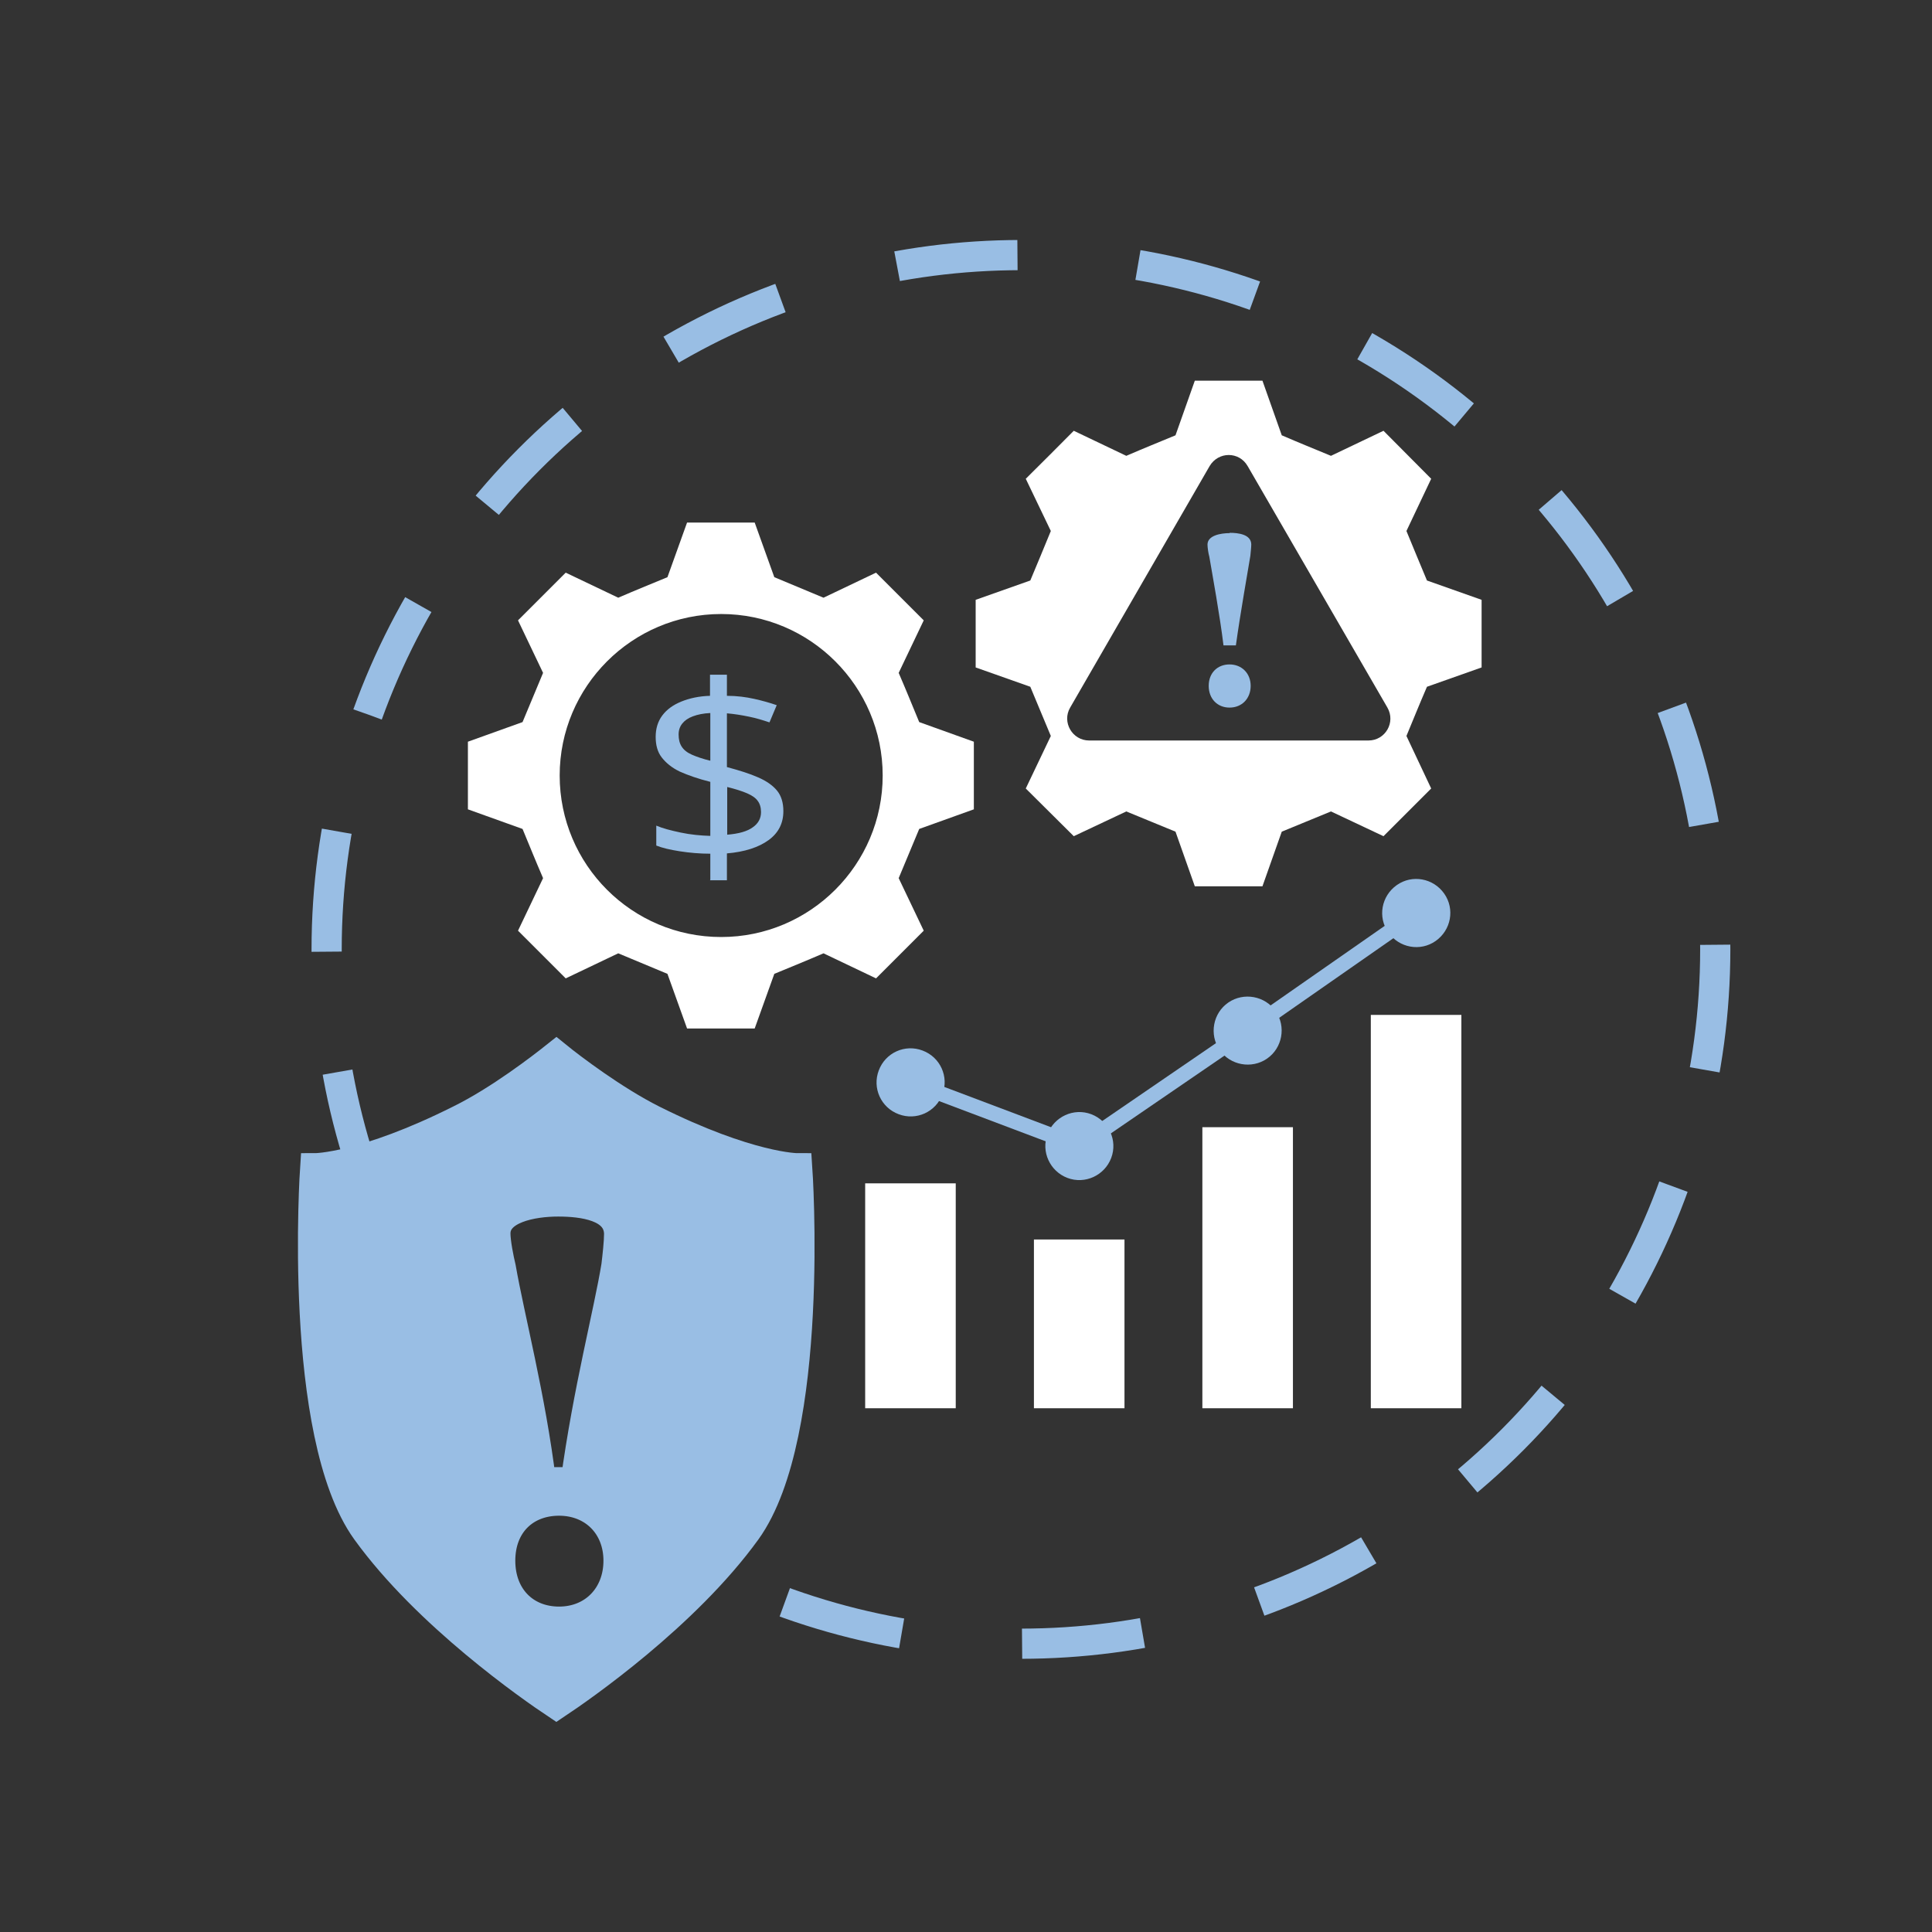 <?xml version="1.0" encoding="UTF-8"?>
<svg id="Layer_2" data-name="Layer 2" xmlns="http://www.w3.org/2000/svg" viewBox="0 0 64 64">
  <rect x="0" y="0" width="64" height="64" fill="#333333" stroke="none"/>
  <defs>
    <style>
      .cls-1 {
        fill: #fff;
      }

      .cls-2 {
        stroke-dasharray: 0 0 4.01 4.01;
      }

      .cls-2, .cls-3, .cls-4 {
        fill: none;
      }

      .cls-2, .cls-3, .cls-4, .cls-5 {
        stroke-miterlimit: 10;
      }

      .cls-2, .cls-4, .cls-5 {
        stroke: #99bee4;
      }

      .cls-3 {
        stroke: #fff;
        stroke-width: 3px;
      }

      .cls-6, .cls-5 {
        fill: #99bee4;
      }

      .cls-4 {
        stroke-width: .5px;
      }
    </style>
  </defs>
  <circle class="cls-2" cx="33.82" cy="31.45" r="23"/>
  <g>
    <path class="cls-1" d="m49.08,22.11v-2.24l-1.81-.64c-.27-.65-.41-.98-.68-1.64l.82-1.73c-.79-.79-.79-.8-1.58-1.59l-1.74.83c-.65-.27-.98-.4-1.63-.68l-.64-1.81h-2.24l-.64,1.81c-.65.27-.98.4-1.63.68l-1.74-.83c-.79.79-.79.8-1.59,1.59l.83,1.73c-.27.65-.4.98-.68,1.64l-1.81.64v2.24l1.81.64c.27.65.41.98.68,1.63l-.83,1.74q.8.79,1.59,1.58l1.74-.82c.65.27.98.4,1.63.67l.64,1.81h2.24l.64-1.81c.65-.27.98-.4,1.63-.67l1.74.82q.79-.79,1.58-1.58l-.82-1.74c.27-.65.4-.98.68-1.63l1.81-.64Zm-3.75,2.42h-9.25c-.56,0-.91-.61-.63-1.09l4.62-8c.29-.49.98-.49,1.26,0l4.63,8c.28.49-.07,1.09-.63,1.09Z"/>
    <path class="cls-6" d="m40.73,17.65c.29,0,.71.05.72.38,0,.1-.02.26-.03.38-.09.55-.33,1.89-.48,2.97h-.41c-.12-.99-.37-2.35-.47-2.94-.03-.1-.06-.3-.06-.4,0-.3.43-.38.74-.38Zm0,5.79c-.4,0-.69-.29-.69-.72s.29-.71.69-.71.7.29.7.71-.29.72-.7.72Z"/>
  </g>
  <g>
    <path class="cls-1" d="m32.26,26.81v-2.24l-1.81-.65c-.27-.65-.4-.98-.68-1.63l.83-1.74q-.79-.79-1.58-1.58l-1.74.83c-.65-.27-.98-.41-1.63-.68l-.65-1.81h-2.24l-.65,1.81c-.65.27-.98.4-1.63.68l-1.74-.83q-.79.79-1.58,1.58l.83,1.74c-.27.65-.41.98-.68,1.63l-1.81.65v2.24l1.81.65c.27.65.4.98.68,1.63l-.83,1.74,1.58,1.58,1.74-.83c.65.27.98.41,1.63.68l.65,1.81h2.24l.65-1.81c.65-.27.98-.4,1.63-.68l1.74.83,1.58-1.58-.83-1.74c.27-.65.41-.98.68-1.63l1.81-.65Zm-8.37,4.23c-2.96,0-5.35-2.4-5.35-5.35s2.4-5.35,5.35-5.35,5.35,2.4,5.35,5.35-2.4,5.35-5.35,5.35Z"/>
    <path class="cls-6" d="m23.53,29.14v-.86c-.35,0-.69-.03-1.01-.08-.32-.05-.58-.11-.78-.19v-.66c.21.09.48.16.81.23.33.07.66.1.98.11v-1.79c-.4-.1-.74-.22-1.01-.34-.27-.13-.46-.29-.6-.47s-.2-.41-.2-.68.07-.51.22-.71c.15-.2.36-.35.63-.46.27-.11.59-.18.95-.19v-.7h.56v.7c.33,0,.63.04.9.1.27.06.52.13.75.21l-.24.57c-.21-.07-.43-.14-.68-.19-.24-.05-.49-.09-.73-.11v1.78c.41.11.76.22,1.03.34.28.12.49.27.63.44s.21.4.21.68c0,.4-.16.72-.49.96-.33.24-.79.39-1.38.44v.89h-.56Zm0-3.93v-1.59c-.23.01-.42.05-.58.11s-.27.14-.35.24-.12.22-.12.36c0,.16.03.29.1.4.07.11.18.2.34.27s.36.14.61.2Zm.56,2.44c.38-.03.66-.11.84-.24.19-.13.28-.3.28-.51,0-.15-.04-.28-.11-.37-.07-.1-.19-.18-.35-.25-.16-.07-.38-.14-.66-.21v1.59Z"/>
  </g>
  <g>
    <g>
      <line class="cls-3" x1="30.16" y1="39.2" x2="30.16" y2="46.65"/>
      <line class="cls-3" x1="35.75" y1="46.65" x2="35.75" y2="41.06"/>
      <line class="cls-3" x1="41.33" y1="46.65" x2="41.33" y2="37.34"/>
      <line class="cls-3" x1="46.91" y1="46.65" x2="46.91" y2="33.62"/>
    </g>
    <g>
      <g>
        <line class="cls-4" x1="35.75" y1="37.96" x2="30.16" y2="35.85"/>
        <path class="cls-6" d="m36.15,36.91c.58.22.88.87.66,1.45s-.87.88-1.45.66-.88-.87-.66-1.45.87-.88,1.45-.66Z"/>
        <path class="cls-6" d="m30.56,34.8c-.58-.22-1.23.07-1.45.66-.22.58.07,1.23.66,1.45.58.22,1.23-.07,1.45-.66.22-.58-.07-1.23-.66-1.45Z"/>
      </g>
      <g>
        <line class="cls-4" x1="41.33" y1="34.14" x2="35.75" y2="37.96"/>
        <path class="cls-6" d="m40.69,33.21c.51-.35,1.22-.22,1.57.29.35.51.22,1.22-.29,1.57s-1.22.22-1.57-.29c-.35-.51-.22-1.22.29-1.57Z"/>
      </g>
      <g>
        <line class="cls-4" x1="46.91" y1="30.25" x2="41.33" y2="34.14"/>
        <path class="cls-6" d="m46.27,29.32c.51-.36,1.21-.23,1.57.28s.23,1.21-.28,1.57c-.51.36-1.21.23-1.57-.28-.36-.51-.23-1.21.28-1.57Z"/>
      </g>
    </g>
  </g>
  <path class="cls-5" d="m26.41,38.7s-1.6,0-4.8-1.6c-1.29-.65-2.7-1.72-3.18-2.11-.49.39-1.89,1.47-3.19,2.11-3.19,1.6-4.8,1.6-4.8,1.6,0,0-.6,8.8,1.7,12,2.02,2.8,5.48,5.2,6.29,5.74.81-.54,4.26-2.93,6.29-5.74,2.3-3.2,1.69-12,1.69-12Zm-7.89,15.02c-1.14,0-1.95-.81-1.95-2.02s.81-1.99,1.95-1.99,1.97.82,1.97,1.99-.82,2.02-1.97,2.02Zm1.9-11.79c-.25,1.54-.94,4.14-1.35,7.17h-1.15c-.34-2.79-1.04-5.44-1.33-7.1-.07-.29-.18-.84-.18-1.14,0-.83,1.21-1.06,2.08-1.06.81,0,1.99.14,2.02,1.06,0,.29-.05.73-.09,1.07Z"/>
</svg>